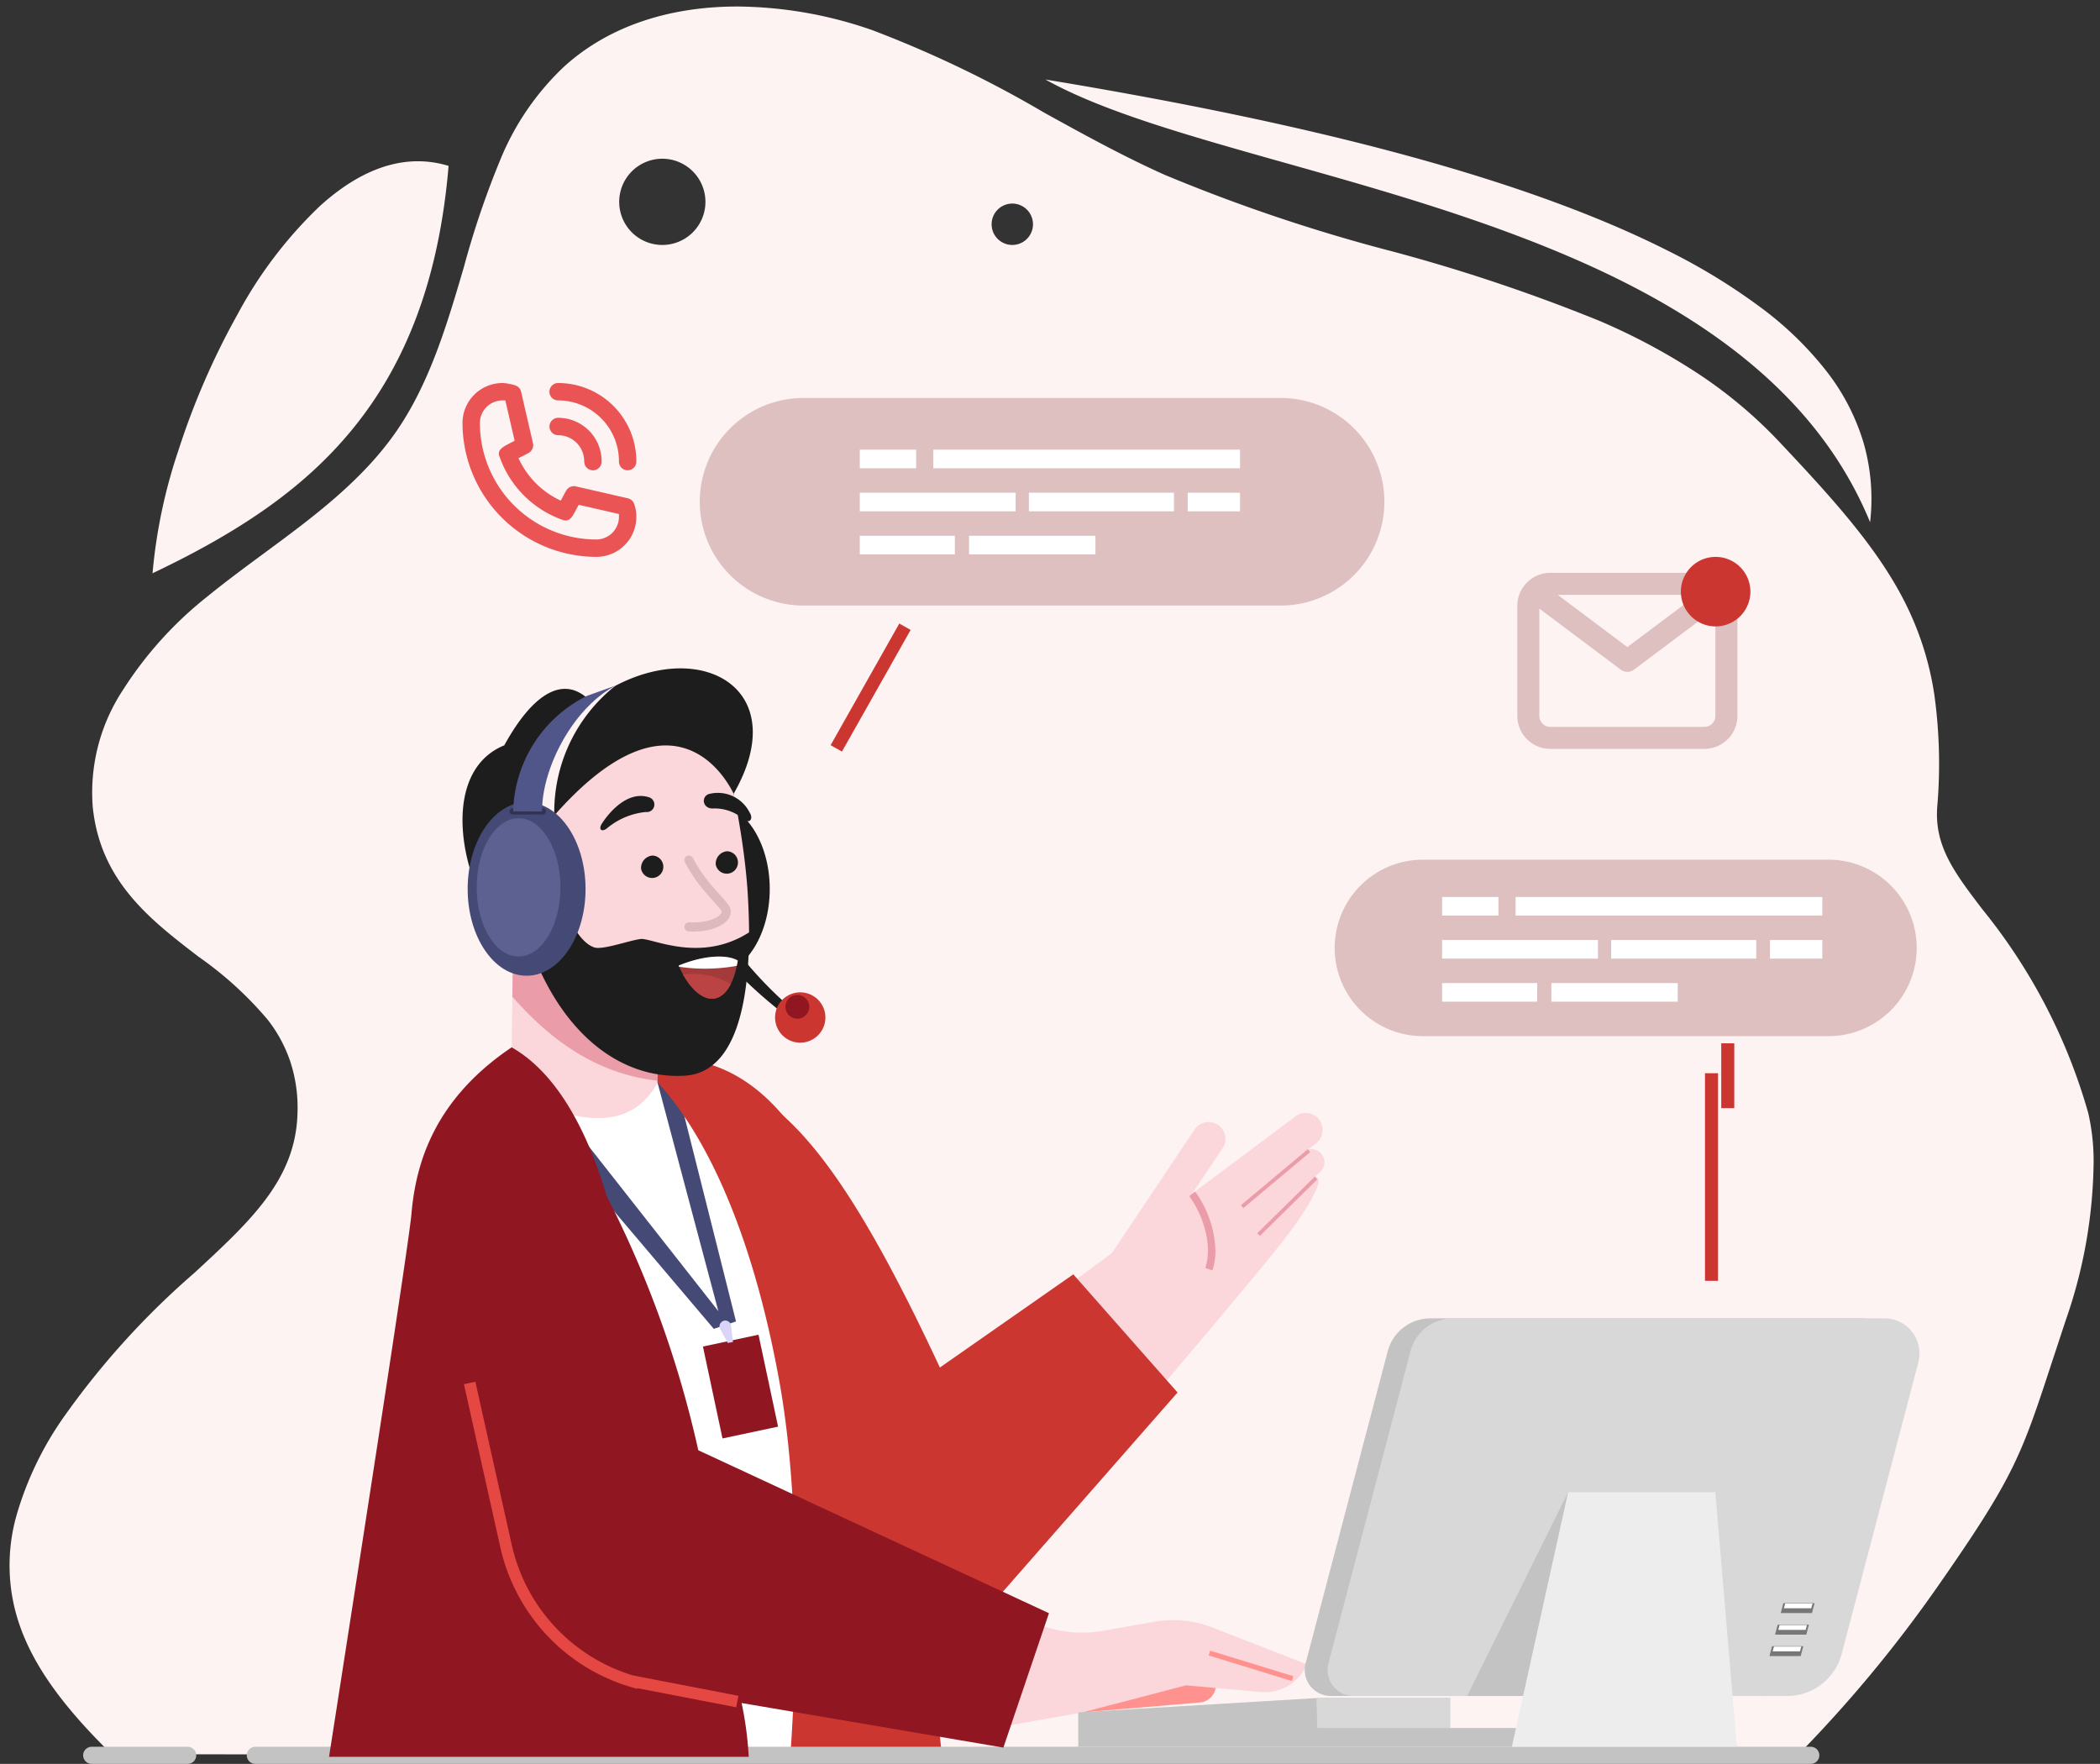 <svg xmlns="http://www.w3.org/2000/svg" width="161.314" height="135.494" viewBox="0 0 161.314 135.494">
  <rect x="0" y="0" width="161.314" height="135.494" fill="#333333" stroke="none"/>
  <g id="Group_218533" data-name="Group 218533" transform="translate(-1332 -2054.926)">
    <path id="Subtraction_26" data-name="Subtraction 26" d="M137.353,134.335,13.614,134.26c-.007-.005-.249-.008-.788-.008-.376,0-.857,0-1.369,0h-1.15l-.6,0c-.556,0-1.036,0-1.377,0-.3,0-.482,0-.488-.005-4.392-4.29-6.711-7.843-7.521-11.517A14.118,14.118,0,0,1,.5,116.031a25.33,25.33,0,0,1,3.8-7.869A61.816,61.816,0,0,1,14.2,97.278c4.355-4.023,7.794-7.2,7.92-12.285a11.369,11.369,0,0,0-.573-4.006,10.876,10.876,0,0,0-1.7-3.136,27.566,27.566,0,0,0-5.328-4.858l0,0c-3.7-2.842-7.534-5.779-8.126-11.488a14.3,14.3,0,0,1,2.317-9,29.059,29.059,0,0,1,6.56-7.242c1.377-1.121,2.842-2.2,4.258-3.245l.01-.008c3.716-2.739,7.558-5.573,10.2-9.412,2.561-3.725,3.89-8.25,5.175-12.625l0-.005h0a67.783,67.783,0,0,1,2.84-8.329,20.453,20.453,0,0,1,4.812-6.991C45.889,1.607,50.508,0,55.915,0A32.027,32.027,0,0,1,66.287,1.821,86.877,86.877,0,0,1,79.5,8.166l0,0c2.992,1.651,6.085,3.359,9.259,4.774a131.128,131.128,0,0,0,17.1,5.778l.01,0a134.7,134.7,0,0,1,16.265,5.43,48.6,48.6,0,0,1,7.338,3.9,35.074,35.074,0,0,1,6.412,5.327c4.314,4.573,7.779,8.412,9.871,12.713a23.391,23.391,0,0,1,2.1,6.778,38.671,38.671,0,0,1,.222,8.63c-.216,3.018,1.332,5.05,3.476,7.862a43.779,43.779,0,0,1,8.123,15.631,16.46,16.46,0,0,1,.409,4.136,37.856,37.856,0,0,1-2.119,11.743c-.373,1.122-.7,2.136-1,3.031-2.439,7.456-2.947,9.007-8.891,17.522a100.979,100.979,0,0,1-10.719,12.91h0ZM77.026,15.138a1.589,1.589,0,1,0,1.591,1.587A1.589,1.589,0,0,0,77.026,15.138ZM50.145,11.693A3.312,3.312,0,1,0,53.456,15,3.314,3.314,0,0,0,50.145,11.693ZM10.984,43.536v0a40.669,40.669,0,0,1,2.008-9.5,57.668,57.668,0,0,1,4.513-10.373,33.107,33.107,0,0,1,6.349-8.349c2.514-2.274,5.042-3.427,7.514-3.427a8.026,8.026,0,0,1,2.358.357c-.711,8.46-3.157,15.113-7.479,20.34-3.491,4.223-8.2,7.6-15.263,10.952ZM142.91,39.588c-3.1-7.507-9.215-13.5-18.7-18.322-8.241-4.187-17.8-6.882-26.241-9.259-7.51-2.117-13.993-3.943-18.4-6.4,21.82,3.6,37.482,7.917,47.881,13.184a46.807,46.807,0,0,1,7.144,4.382,26.124,26.124,0,0,1,5.023,4.9,16.751,16.751,0,0,1,2.807,5.459,15.61,15.61,0,0,1,.5,6.055Z" transform="translate(1332.733 2055.426)" fill="#fdf3f2" stroke="rgba(0,0,0,0)" stroke-miterlimit="10" stroke-width="1"/>
    <path id="Path_123837" data-name="Path 123837" d="M251.864,242.833c-3.154,2.369-12.332,9.25-17.419,12.939.821,5.627,5.159,10.14,5.159,10.14s5.362-6.32,8.224-9.755,5.085-6.112,5.77-8.148a.454.454,0,0,0-.244-.545l.359-.315a1.012,1.012,0,0,0-.9-1.748l.638-.507a1.3,1.3,0,0,0-1.583-2.06" transform="translate(1179.679 1897.824)" fill="#fbd6db"/>
    <path id="Path_123838" data-name="Path 123838" d="M242.71,255.317l6.731-10.07a1.295,1.295,0,1,1,2.151,1.442l-4.041,6.01s-2.735,4.923-4.841,2.617" transform="translate(1174.309 1896.461)" fill="#fbd6db"/>
    <path id="Path_123839" data-name="Path 123839" d="M262.805,264.531a4.824,4.824,0,0,1-.239,1.4l-.546-.181c.66-1.988-.406-4.44-1.234-5.519l.456-.35a8.17,8.17,0,0,1,1.562,4.647" transform="translate(1162.564 1886.577)" fill="#ea9da8"/>
    <rect id="Rectangle_24614" data-name="Rectangle 24614" width="6.697" height="0.288" transform="translate(1427.324 2147.504) rotate(-39.935)" fill="#ea9da8"/>
    <rect id="Rectangle_24615" data-name="Rectangle 24615" width="6.196" height="0.287" transform="translate(1428.58 2149.657) rotate(-44.544)" fill="#ea9da8"/>
    <path id="Path_123840" data-name="Path 123840" d="M166.109,238.886c4.251,2.734,8.348,8.728,14.011,20.868l10.25-7.158,8.006,9.076-13.3,15.17a5.6,5.6,0,0,1-8.013.415l-4-3.7s-5.527-31.653-6.962-34.668" transform="translate(1224.078 1900.22)" fill="#cc3631"/>
    <path id="Path_123841" data-name="Path 123841" d="M152.608,194.083a31.271,31.271,0,0,0,7.456,8.746l-.126.692s-6.8-4.719-7.991-8.84.661-.6.661-.6" transform="translate(1233.539 1930.24)" fill="#1d1d1d"/>
    <path id="Path_123842" data-name="Path 123842" d="M152,181.154c0,3.681-2.027,6.665-4.528,6.665s-4.528-2.984-4.528-6.665,2.027-6.665,4.528-6.665S152,177.473,152,181.154" transform="translate(1239.129 1942.059)" fill="#1d1d1d"/>
    <path id="Path_123843" data-name="Path 123843" d="M133.757,206.782l-22.145,6.085.256-18.527.007-.431.091-6.862.014-.238a4.728,4.728,0,0,1,.074-.637,5.734,5.734,0,0,1,11.384,1.163l-.046,1.419-.263,8.27-.095,2.788.687.445Z" transform="translate(1259.485 1937.577)" fill="#fbd6db"/>
    <path id="Path_123844" data-name="Path 123844" d="M124.209,207.087l-.025.165c-5.689-.368-9.458-3.829-11.822-6.512l.091-6.862.014-.238a4.73,4.73,0,0,1,.074-.638l1.054-1.1,10.285,3.682-.263,8.27-.095,2.788Z" transform="translate(1258.997 1930.746)" fill="#ea9da8"/>
    <path id="Path_123845" data-name="Path 123845" d="M126.451,233.5c-2.057,4.864-6.249,3.864-10.247,2.352.154,1.9.949,31.674,4.509,50.3h21.637c-.865-25.859-6.693-42.389-15.9-52.655" transform="translate(1256.501 1903.721)" fill="#fff"/>
    <path id="Path_123846" data-name="Path 123846" d="M122.623,238.21l12,15.27-4.682-17.594,1.618.817,4.419,17.563-1.707.57-12-14.164Z" transform="translate(1252.56 1902.169)" fill="#454975"/>
    <path id="Path_123848" data-name="Path 123848" d="M144.24,230.579l-.061,1.846c4.234,4.607,7.54,12.744,9.4,23.2,2.109,11.841.814,28.4.814,28.4s7.085-.085,11.609-.085a232.384,232.384,0,0,0-4.461-28.037c-1.457-6.664-4.439-26.031-17.3-25.32" transform="translate(1238.326 1905.63)" fill="#cc3631"/>
    <path id="Path_123849" data-name="Path 123849" d="M102.231,161.264c1.333,3.846,2.745,4.694,4.153,4.555,2.43,7.319,7.148,10.88,12.086,10.6,4-.219,4.975-5.782,4.966-11-.008-1.207-.061-2.406-.139-3.509a58.043,58.043,0,0,0-1.046-7.146c4.964-8.668-3.615-12.608-10.99-7.084a3,3,0,0,0-.907-.712c-1.476-.776-3.487.021-5.721,4.073-3.582,1.46-3.814,6.159-2.4,10.23" transform="translate(1266.103 1961.139)" fill="#1d1d1d"/>
    <path id="Path_123850" data-name="Path 123850" d="M128.325,176.407l-.014.007c-3.745,2.392-7.461.4-8.312.5s-2.914.858-3.555.648-1.485-.963-2.508-3.426c-.567,1.419-3.741,2.477-4.788-1.583s2.34-4.4,4.526-.238a36,36,0,0,1-.277-4.929c8.242-9.321,12.512-4.123,13.745-1.632.046.221.088.438.133.652.091.48.179.946.256,1.4.347,1.993.553,3.741.655,5.09.081,1.1.13,2.3.14,3.51" transform="translate(1261.215 1950.143)" fill="#fbd6db"/>
    <path id="Path_123852" data-name="Path 123852" d="M114.671,188.437c-.233-.294-.441-.593-.682-.863a5.507,5.507,0,0,0-.759-.753,3.049,3.049,0,0,0-.894-.533,1.158,1.158,0,0,0-.5-.077.585.585,0,0,0-.446.238.586.586,0,0,1,.414-.389,1.153,1.153,0,0,1,.593-.008,2.508,2.508,0,0,1,1.028.526,3.673,3.673,0,0,1,.756.849,4,4,0,0,1,.487,1.011" transform="translate(1259.627 1934.569)" fill="#f18b8b"/>
    <path id="Path_123853" data-name="Path 123853" d="M116.091,190.566a1.713,1.713,0,0,0-.553-.284,1.657,1.657,0,0,0-.6-.081,1.012,1.012,0,0,0-.56.171,1.039,1.039,0,0,0-.364.484.856.856,0,0,1,.29-.58,1.057,1.057,0,0,1,.627-.232,1.557,1.557,0,0,1,.649.125,1.2,1.2,0,0,1,.51.4" transform="translate(1257.923 1931.954)" fill="#f18b8b"/>
    <path id="Path_123854" data-name="Path 123854" d="M151.077,192.32c2.006.085,2.982-.715,2.86-1.256s-1.742-1.706-2.86-3.876" transform="translate(1233.844 1933.809)" fill="none" stroke="#ddb9be" stroke-linecap="round" stroke-miterlimit="10" stroke-width="0.7"/>
    <path id="Path_123855" data-name="Path 123855" d="M140.58,187.182a.861.861,0,1,0,.882-1,.954.954,0,0,0-.882,1" transform="translate(1240.664 1934.465)" fill="#1d1d1d"/>
    <path id="Path_123856" data-name="Path 123856" d="M156.955,186.27a.861.861,0,1,0,.862-1.02.954.954,0,0,0-.862,1.02" transform="translate(1230.026 1935.067)" fill="#1d1d1d"/>
    <path id="Path_123858" data-name="Path 123858" d="M135.383,173.221c-1.6-.516-3.007,1.087-3.607,2.016-.3.458-.012.711.421.339a5.517,5.517,0,0,1,2.94-1.224.58.58,0,0,0,.246-1.131" transform="translate(1246.463 1942.948)" fill="#1d1d1d"/>
    <path id="Path_123859" data-name="Path 123859" d="M154.719,172.453a2.73,2.73,0,0,1,3.137,1.409c.3.458.041.888-.423.554a3.415,3.415,0,0,0-2.371-.857c-.811.04-.955-.887-.342-1.106" transform="translate(1231.724 1943.47)" fill="#1d1d1d"/>
    <path id="Path_123860" data-name="Path 123860" d="M153.349,208.666c-.021.14-.046.273-.077.4a5.572,5.572,0,0,1-.462,1.408c-.886,1.751-2.456,1.4-3.664-.743-.105-.186-.207-.385-.3-.6-.014-.028-.025-.056-.039-.084,2.112-.876,3.843-.823,4.547-.389" transform="translate(1235.322 1920.052)" fill="#a43b3b"/>
    <path id="Path_123861" data-name="Path 123861" d="M237.082,366.142l9.009-.757a1.357,1.357,0,0,0,.007-2.7l-9.21-.819Z" transform="translate(1178.092 1820.32)" fill="#ff928e"/>
    <path id="Path_123862" data-name="Path 123862" d="M238.446,356.185a3.534,3.534,0,0,1-2.881,2.122,3.6,3.6,0,0,1-.674,0l-5.73-.512-7.936,2.074-6.3,1.116-2.443.07,1.879-8.848,1.343.359,3.013.844a9.133,9.133,0,0,0,4.038.2l3.989-.7a8.213,8.213,0,0,1,4.416.434Z" transform="translate(1193.947 1826.592)" fill="#fbd6db"/>
    <rect id="Rectangle_24616" data-name="Rectangle 24616" width="0.387" height="6.688" transform="translate(1424.844 2182.092) rotate(-72.922)" fill="#ff928e"/>
    <path id="Path_123865" data-name="Path 123865" d="M118.423,158.9a12.37,12.37,0,0,1,4.723-10.006l-2.036.828c-1.7,1.612-4.537,4.641-4.368,9.126Z" transform="translate(1256.156 1958.686)" fill="#fdf3f2"/>
    <path id="Path_123866" data-name="Path 123866" d="M54.774,382.938H174.257a.657.657,0,0,0,0-1.314H54.774a.657.657,0,0,0,0,1.314" transform="translate(1296.84 1807.482)" fill="#c3c3c3"/>
    <path id="Path_123867" data-name="Path 123867" d="M18.89,382.938h7.372a.657.657,0,1,0,0-1.314H18.89a.657.657,0,1,0,0,1.314" transform="translate(1320.154 1807.482)" fill="#c3c3c3"/>
    <path id="Path_123868" data-name="Path 123868" d="M198.07,101.788H161.426a7.973,7.973,0,0,1,0-15.946H198.07a7.973,7.973,0,0,1,0,15.946" transform="translate(1232.3 1999.654)" fill="#dec0c0"/>
    <path id="Path_123869" data-name="Path 123869" d="M330.617,200.65H299.464a6.778,6.778,0,0,1,0-13.556h31.153a6.778,6.778,0,0,1,0,13.556" transform="translate(1141.839 1933.87)" fill="#dec0c0"/>
    <path id="Path_123870" data-name="Path 123870" d="M321.425,316.682h-33.3a2,2,0,0,1-1.933-2.506L292.5,290.2a3.385,3.385,0,0,1,3.273-2.524h33.139a2.689,2.689,0,0,1,2.6,3.373l-5.89,22.4a4.34,4.34,0,0,1-4.2,3.236" transform="translate(1146.1 1868.522)" fill="#c3c3c3"/>
    <path id="Path_123871" data-name="Path 123871" d="M336.515,291.045l-5.892,22.4a4.336,4.336,0,0,1-4.2,3.237h-33.3a2,2,0,0,1-1.93-2.5L297.5,290.2a3.381,3.381,0,0,1,3.272-2.526h33.137a2.689,2.689,0,0,1,2.6,3.373" transform="translate(1142.849 1868.524)" fill="#d8d8d8"/>
    <path id="Path_123872" data-name="Path 123872" d="M335.152,341.453h-13.42l7.755-15.651Z" transform="translate(1122.968 1843.749)" fill="#c3c3c3"/>
    <line id="Line_42619" data-name="Line 42619" y2="15.948" transform="translate(1463.471 2137.367)" fill="none" stroke="#cc3631" stroke-miterlimit="10" stroke-width="1"/>
    <line id="Line_42620" data-name="Line 42620" x1="5.276" y2="9.344" transform="translate(1396.24 2103.07)" fill="none" stroke="#cc3631" stroke-miterlimit="10" stroke-width="1"/>
    <rect id="Rectangle_24617" data-name="Rectangle 24617" width="23.561" height="1.43" transform="translate(1448.422 2123.828)" fill="#fff"/>
    <rect id="Rectangle_24618" data-name="Rectangle 24618" width="4.329" height="1.43" transform="translate(1442.776 2123.828)" fill="#fff"/>
    <rect id="Rectangle_24619" data-name="Rectangle 24619" width="11.144" height="1.43" transform="translate(1455.764 2127.134)" fill="#fff"/>
    <rect id="Rectangle_24620" data-name="Rectangle 24620" width="4.021" height="1.43" transform="translate(1467.963 2127.134)" fill="#fff"/>
    <rect id="Rectangle_24621" data-name="Rectangle 24621" width="11.972" height="1.43" transform="translate(1442.776 2127.134)" fill="#fff"/>
    <rect id="Rectangle_24622" data-name="Rectangle 24622" width="9.706" height="1.43" transform="translate(1451.171 2130.441)" fill="#fff"/>
    <rect id="Rectangle_24623" data-name="Rectangle 24623" width="7.303" height="1.43" transform="translate(1442.776 2130.441)" fill="#fff"/>
    <rect id="Rectangle_24624" data-name="Rectangle 24624" width="23.561" height="1.43" transform="translate(1403.693 2089.467)" fill="#fff"/>
    <rect id="Rectangle_24625" data-name="Rectangle 24625" width="4.329" height="1.43" transform="translate(1398.046 2089.467)" fill="#fff"/>
    <rect id="Rectangle_24626" data-name="Rectangle 24626" width="11.144" height="1.43" transform="translate(1411.035 2092.775)" fill="#fff"/>
    <rect id="Rectangle_24627" data-name="Rectangle 24627" width="4.021" height="1.43" transform="translate(1423.234 2092.775)" fill="#fff"/>
    <rect id="Rectangle_24628" data-name="Rectangle 24628" width="11.972" height="1.43" transform="translate(1398.046 2092.775)" fill="#fff"/>
    <rect id="Rectangle_24629" data-name="Rectangle 24629" width="9.706" height="1.43" transform="translate(1406.441 2096.082)" fill="#fff"/>
    <rect id="Rectangle_24630" data-name="Rectangle 24630" width="7.303" height="1.43" transform="translate(1398.046 2096.082)" fill="#fff"/>
    <path id="Path_123873" data-name="Path 123873" d="M287.038,374.691H236.448v-2.644l18.295-1.1h10.27v2.3h21.494Z" transform="translate(1178.378 1814.417)" fill="#c3c3c3"/>
    <path id="Path_123874" data-name="Path 123874" d="M335.863,325.8h11.31l1.65,19.557h-17.28Z" transform="translate(1116.593 1843.751)" fill="#ededed"/>
    <path id="Path_123875" data-name="Path 123875" d="M298.946,370.949v2.3h-10.2l-.065-2.3Z" transform="translate(1144.444 1814.417)" fill="#d8d8d8"/>
    <path id="Path_123876" data-name="Path 123876" d="M392.9,350.9h-2.4l.2-.761h2.4Z" transform="translate(1078.289 1827.938)" fill="#777"/>
    <path id="Path_123877" data-name="Path 123877" d="M393.3,350.579h-2.1l.1-.366h2.1Z" transform="translate(1077.832 1827.889)" fill="#fff"/>
    <path id="Path_123878" data-name="Path 123878" d="M391.662,355.617h-2.4l.2-.761h2.4Z" transform="translate(1079.092 1824.874)" fill="#777"/>
    <path id="Path_123879" data-name="Path 123879" d="M392.066,355.3h-2.1l.1-.366h2.1Z" transform="translate(1078.635 1824.825)" fill="#fff"/>
    <path id="Path_123880" data-name="Path 123880" d="M390.427,360.334h-2.4l.2-.761h2.4Z" transform="translate(1079.895 1821.808)" fill="#777"/>
    <path id="Path_123881" data-name="Path 123881" d="M390.831,360.014h-2.1l.1-.366h2.1Z" transform="translate(1079.437 1821.76)" fill="#fff"/>
    <path id="Path_123882" data-name="Path 123882" d="M111.611,181.154c0,3.681-2.027,6.665-4.528,6.665s-4.528-2.984-4.528-6.665,2.027-6.665,4.528-6.665,4.528,2.984,4.528,6.665" transform="translate(1265.369 1942.059)" fill="#454975"/>
    <path id="Path_123883" data-name="Path 123883" d="M110.966,183.313c0,2.933-1.44,5.311-3.217,5.311s-3.217-2.378-3.217-5.311,1.44-5.311,3.217-5.311,3.217,2.378,3.217,5.311" transform="translate(1264.085 1939.776)" fill="#5d6191"/>
    <path id="Path_123884" data-name="Path 123884" d="M114.3,176.3h-2.32a.24.24,0,1,1,0-.48h2.32a.24.24,0,0,1,0,.48" transform="translate(1259.4 1941.196)" fill="#303352"/>
    <path id="Path_123885" data-name="Path 123885" d="M173.832,218.12a1.933,1.933,0,1,1-1.934-1.934,1.934,1.934,0,0,1,1.934,1.934" transform="translate(1221.572 1914.968)" fill="#cc3631"/>
    <path id="Path_123886" data-name="Path 123886" d="M174.072,217.659a.915.915,0,1,1-.915-.915.915.915,0,0,1,.915.915" transform="translate(1220.093 1914.606)" fill="#901722"/>
    <path id="Path_123887" data-name="Path 123887" d="M114.758,158.577c-.024-3.312,2.37-7.966,5.661-9.679l-2.223.8a10.177,10.177,0,0,0-5.659,8.863Z" transform="translate(1258.883 1958.686)" fill="#51568a"/>
    <path id="Path_123888" data-name="Path 123888" d="M153.349,208.666c-.021.14-.046.273-.077.4a13.2,13.2,0,0,1-1.762.2,12.9,12.9,0,0,1-2.669-.133c-.014-.028-.025-.056-.039-.084,2.112-.876,3.843-.823,4.547-.389" transform="translate(1235.322 1920.052)" fill="#fff"/>
    <path id="Path_123889" data-name="Path 123889" d="M153.446,212.947c-.886,1.751-2.456,1.4-3.664-.743a5.937,5.937,0,0,1,.715-.042,5.552,5.552,0,0,1,2.949.785" transform="translate(1234.685 1917.582)" fill="#bb4344"/>
    <rect id="Rectangle_24631" data-name="Rectangle 24631" width="4.365" height="7.22" transform="matrix(0.978, -0.208, 0.208, 0.978, 1385.997, 2158.361)" fill="#901722"/>
    <path id="Path_123890" data-name="Path 123890" d="M158.068,288.184h0a.45.45,0,0,1,.59.375l.144,1.247-.4.075-.579-1.054a.45.45,0,0,1,.251-.643" transform="translate(1229.501 1868.206)" fill="#dad4f8"/>
    <path id="Path_123891" data-name="Path 123891" d="M347.106,124.184H335.272a2.536,2.536,0,0,0-2.536,2.536v8.453a2.536,2.536,0,0,0,2.536,2.536h11.835a2.536,2.536,0,0,0,2.536-2.536V126.72a2.536,2.536,0,0,0-2.536-2.536m-.566,1.691-5.351,4.015-5.351-4.015Zm.566,10.144H335.272a.845.845,0,0,1-.845-.845v-8.242l6.256,4.691a.844.844,0,0,0,1.014,0l6.255-4.691v8.242a.845.845,0,0,1-.845.845" transform="translate(1115.818 1974.743)" fill="#dec0c0"/>
    <path id="Path_123892" data-name="Path 123892" d="M373.942,123.361a2.67,2.67,0,1,1-2.67-2.67,2.67,2.67,0,0,1,2.67,2.67" transform="translate(1092.516 1977.013)" fill="#cc3631"/>
    <path id="Union_312" data-name="Union 312" d="M0,3.072A3.071,3.071,0,0,1,3.072,0a2.648,2.648,0,0,1,.513.066,2.385,2.385,0,0,1,.481.121A.667.667,0,0,1,4.5.668l.915,3.96a.676.676,0,0,1-.174.615c-.086.1-.093.1-.94.528a6.614,6.614,0,0,0,3.25,3.263c.434-.826.441-.834.534-.921A.677.677,0,0,1,8.7,7.937l4.005.918a.665.665,0,0,1,.481.432,2.741,2.741,0,0,1,.128.488,3.108,3.108,0,0,1,.04.507,3.073,3.073,0,0,1-3.072,3.072A10.3,10.3,0,0,1,0,3.072Zm1.335,0a8.952,8.952,0,0,0,8.946,8.946,1.742,1.742,0,0,0,1.737-1.737v-.219l-3.09-.709-.2.367c-.3.581-.52,1-1.082.776A7.91,7.91,0,0,1,2.856,5.682c-.239-.52.216-.76.789-1.062l.36-.185-.715-3.1H3.072A1.743,1.743,0,0,0,1.335,3.072ZM12.018,6.008A4.674,4.674,0,0,0,7.344,1.335.667.667,0,0,1,7.344,0a6.008,6.008,0,0,1,6.009,6.008.668.668,0,1,1-1.335,0Zm-2.67,0a2,2,0,0,0-2-2,.668.668,0,0,1,0-1.336,3.339,3.339,0,0,1,3.339,3.338.668.668,0,1,1-1.335,0Z" transform="translate(1367.528 2084.349)" fill="#ea5455" stroke="rgba(0,0,0,0)" stroke-miterlimit="10" stroke-width="1"/>
    <line id="Line_42621" data-name="Line 42621" y2="4.98" transform="translate(1464.72 2135.069)" fill="none" stroke="#cc3631" stroke-miterlimit="10" stroke-width="1"/>
    <rect id="Rectangle_24632" data-name="Rectangle 24632" width="147.454" height="134.993" transform="translate(1332 2055.426)" fill="none"/>
    <path id="Union_310" data-name="Union 310" d="M0,54.5c2.6-16.668,6.147-39.571,6.326-41.67C6.621,9.489,7.706,4.249,14.029,0c3.118,1.777,5.586,5.67,7.3,11.421a81.883,81.883,0,0,1,7.035,19.53L55.3,43.469,51.8,53.791,31.691,50.367A26.989,26.989,0,0,1,32.24,54.5Z" transform="translate(1357.276 2135.378)" fill="#901722" stroke="rgba(0,0,0,0)" stroke-miterlimit="10" stroke-width="1"/>
    <path id="Path_123900" data-name="Path 123900" d="M123.551,326.318l-8.146-1.575a14.035,14.035,0,0,1-9.62-10.373l-2.794-12.524" transform="translate(1265.086 1859.314)" fill="none" stroke="#e54742" stroke-miterlimit="10" stroke-width="0.898"/>
  </g>
</svg>
